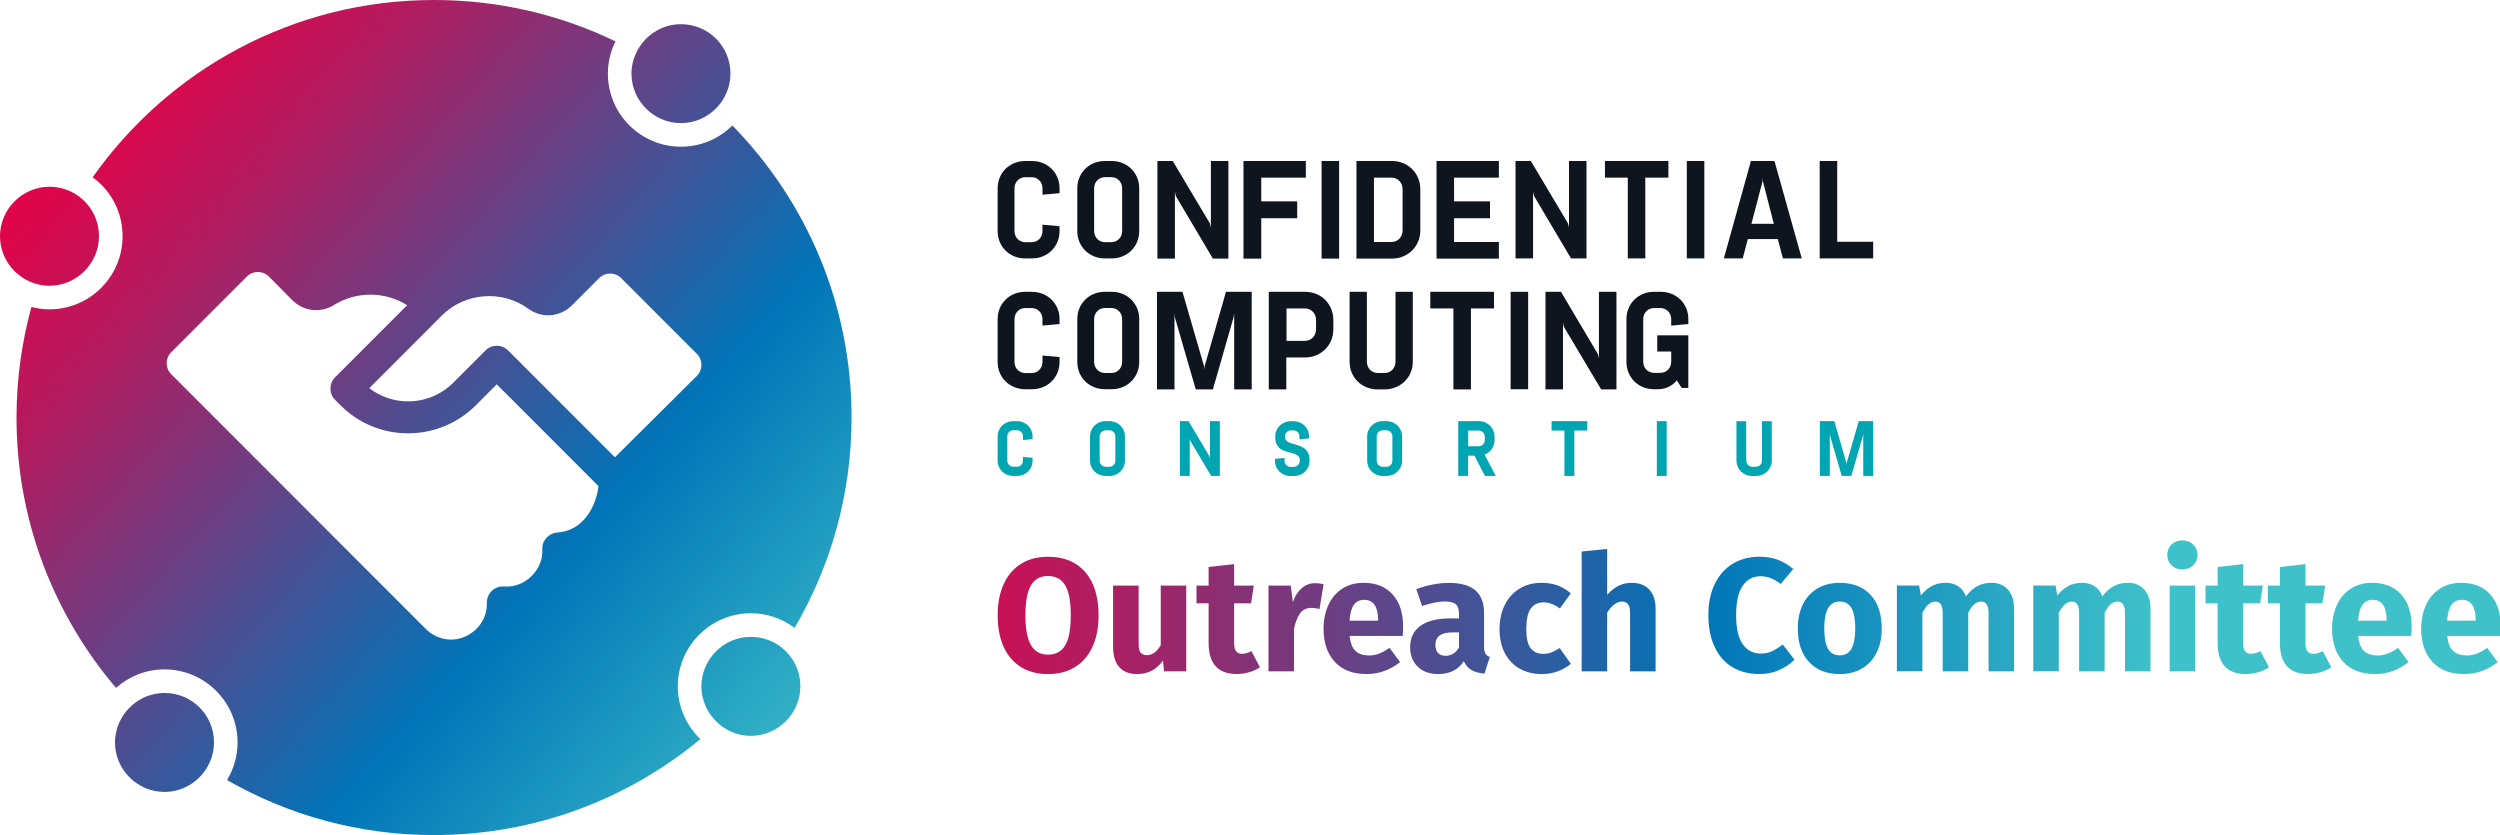 <?xml version="1.0" encoding="UTF-8"?>
<svg id="Layer_1" data-name="Layer 1" xmlns="http://www.w3.org/2000/svg" xmlns:xlink="http://www.w3.org/1999/xlink" viewBox="0 0 939.66 313.86">
  <defs>
    <style>
      .cls-1 {
        fill: url(#linear-gradient-2);
      }

      .cls-2 {
        fill: url(#linear-gradient);
      }

      .cls-3 {
        fill: #0f151f;
      }

      .cls-4 {
        fill: #00a5b2;
      }
    </style>
    <linearGradient id="linear-gradient" x1="22.16" y1="32.3" x2="315.41" y2="291.89" gradientUnits="userSpaceOnUse">
      <stop offset="0" stop-color="#eb0045"/>
      <stop offset=".07" stop-color="#db074c"/>
      <stop offset=".2" stop-color="#b41b5f"/>
      <stop offset=".37" stop-color="#733b7f"/>
      <stop offset=".59" stop-color="#1c66aa"/>
      <stop offset=".66" stop-color="#0075b8"/>
      <stop offset="1" stop-color="#3fc1c9"/>
    </linearGradient>
    <linearGradient id="linear-gradient-2" x1="306.92" y1="228.23" x2="809.57" y2="228.23" xlink:href="#linear-gradient"/>
  </defs>
  <path class="cls-2" d="M254.76,257.97c0-15.15,12.32-27.47,27.47-27.47,6.17,0,11.85,2.07,16.44,5.51,13.58-23.23,21.4-50.24,21.4-79.09,0-42.73-17.1-81.45-44.8-109.75-4.97,4.92-11.79,7.97-19.32,7.97-15.15,0-27.47-12.32-27.47-27.47,0-4.36,1.05-8.46,2.86-12.12C210.72,5.59,187.58,0,163.14,0,110.1,0,63.23,26.35,34.82,66.64c1.1.81,2.16,1.67,3.15,2.65,5.22,5.18,8.1,12.11,8.1,19.51,0,15.15-12.32,27.47-27.47,27.47-2.35,0-4.61-.33-6.79-.88-3.63,13.24-5.6,27.16-5.6,41.54,0,38.78,14.09,74.24,37.4,101.63,4.85-4.32,11.22-6.96,18.21-6.96,15.15,0,27.47,12.32,27.47,27.47,0,5.17-1.46,9.99-3.96,14.13,22.94,13.13,49.49,20.67,77.81,20.67,38.05,0,72.94-13.55,100.11-36.08-5.22-5-8.49-12.02-8.49-19.81h0ZM220.98,193.46c-2.88,4.1-6.74,6.35-11.47,6.69-3.27.23-5.87,3.06-5.68,6.34.22,3.66-1.25,7.32-4.03,10.04-2.85,2.79-6.61,4.21-10.32,3.91-2.4-.2-4.77,1.07-5.9,3.39-.41.85-.6,1.8-.58,2.74.13,6.45-3.93,10.7-7.78,12.52-4.84,2.3-10.26,1.53-14.53-2.05l-96.33-96.38c-2.29-2.29-2.29-6,0-8.28l28.42-28.44c2.29-2.29,6.01-2.29,8.3.02l8.73,8.81c4.19,4.23,10.61,5.02,15.62,1.92,8.64-5.35,19.28-5.17,27.6.02l-27.08,27.1c-2.34,2.34-2.34,6.14,0,8.48l2.03,2.04c6.79,6.8,15.83,10.54,25.43,10.54h0c9.54,0,18.69-3.79,25.43-10.54l7.87-7.88,38.23,38.26c-.42,3.84-1.84,7.74-3.97,10.77h0ZM190.96,131.71c-1.17-1.17-2.7-1.76-4.23-1.76s-3.07.59-4.24,1.76l-12.11,12.12c-4.53,4.53-10.56,7.03-16.96,7.03-5.36,0-10.45-1.75-14.62-4.97l27.27-27.29c8.66-8.68,22.66-9.76,32.57-2.51,5.02,3.67,11.88,3.12,16.31-1.31l10.24-10.25c2.29-2.29,5.99-2.29,8.28,0l28.46,28.48c2.29,2.29,2.29,6,0,8.28l-30.81,30.59-40.15-40.18h0ZM0,88.8c0,8.77,6.19,16.18,14.41,18.1,3.91-11.63,9.13-22.65,15.51-32.88-3.14-2.4-7.06-3.83-11.31-3.83C8.39,70.2,0,78.59,0,88.8ZM18.6,107.4c10.21,0,18.6-8.39,18.6-18.6,0-6.1-2.88-11.4-7.29-14.77-6.38,10.23-11.6,21.25-15.51,32.88,1.35.32,2.75.5,4.2.5ZM18.6,107.4c10.21,0,18.6-8.39,18.6-18.6,0-6.1-2.88-11.4-7.29-14.77-6.38,10.23-11.6,21.25-15.51,32.88,1.35.32,2.75.5,4.2.5ZM239.21,19.67c10.72,5.96,20.69,13.11,29.68,21.32,3.48-3.39,5.66-8.11,5.66-13.3,0-10.44-8.39-18.6-18.6-18.6-7.34,0-13.73,4.35-16.74,10.59h0ZM237.35,27.68c0,10.21,8.39,18.6,18.6,18.6,5.01,0,9.58-2.03,12.94-5.3-8.99-8.21-18.96-15.36-29.68-21.32-1.18,2.44-1.86,5.15-1.86,8.02h0ZM237.35,27.68c0,10.21,8.39,18.6,18.6,18.6,5.01,0,9.58-2.03,12.94-5.3-8.99-8.21-18.96-15.36-29.68-21.32-1.18,2.44-1.86,5.15-1.86,8.02h0ZM294,243.54c-6.88,10.38-14.97,19.88-24.06,28.33,3.29,2.91,7.59,4.71,12.29,4.71,10.21,0,18.6-8.39,18.6-18.6,0-5.89-2.67-11.05-6.84-14.44h0ZM294,243.54c-3.22-2.61-7.32-4.17-11.77-4.17-10.21,0-18.6,8.39-18.6,18.6,0,5.51,2.46,10.48,6.31,13.9,9.09-8.45,17.17-17.95,24.06-28.33ZM294,243.54c-3.22-2.61-7.32-4.17-11.77-4.17-10.21,0-18.6,8.39-18.6,18.6,0,5.51,2.46,10.48,6.31,13.9,9.09-8.45,17.17-17.95,24.06-28.33ZM77.76,288.57c-10.3-6.7-19.76-14.56-28.2-23.42-3.87,3.42-6.34,8.39-6.34,13.91,0,10.21,8.39,18.6,18.6,18.6,6.74,0,12.67-3.67,15.94-9.09h0ZM77.76,288.57c1.68-2.79,2.67-6.04,2.67-9.51,0-10.44-8.39-18.6-18.6-18.6-4.69,0-8.98,1.78-12.27,4.69,8.44,8.86,17.9,16.73,28.2,23.42h0ZM77.76,288.57c1.68-2.79,2.67-6.04,2.67-9.51,0-10.44-8.39-18.6-18.6-18.6-4.69,0-8.98,1.78-12.27,4.69,8.44,8.86,17.9,16.73,28.2,23.42h0Z"/>
  <g>
    <path class="cls-1" d="M407.9,215.01c3.34,3.84,5.01,9.26,5.01,16.26,0,4.57-.76,8.51-2.28,11.83s-3.7,5.85-6.55,7.62c-2.85,1.76-6.24,2.64-10.16,2.64s-7.3-.87-10.13-2.61c-2.83-1.74-5.01-4.26-6.52-7.55s-2.28-7.27-2.28-11.92.76-8.46,2.28-11.77,3.69-5.85,6.52-7.61c2.83-1.76,6.21-2.64,10.13-2.64,5.99,0,10.65,1.92,13.98,5.76ZM387.51,220.01c-1.4,2.33-2.09,6.08-2.09,11.25s.71,8.94,2.12,11.28c1.41,2.35,3.54,3.52,6.37,3.52s5.07-1.16,6.46-3.49c1.4-2.33,2.09-6.1,2.09-11.32s-.71-8.98-2.12-11.29c-1.42-2.3-3.56-3.46-6.43-3.46s-5.01,1.16-6.4,3.49ZM445.85,252.32h-8.31l-.42-4.06c-2.35,3.4-5.6,5.09-9.77,5.09-2.95,0-5.19-.89-6.71-2.67-1.52-1.78-2.27-4.27-2.27-7.46v-23.12h9.59v21.9c0,1.58.25,2.68.76,3.31.51.63,1.28.94,2.34.94,2.02,0,3.76-1.25,5.22-3.76v-22.39h9.59v32.22h0ZM473.57,250.8c-1.17.81-2.54,1.44-4.1,1.88-1.56.45-3.11.67-4.64.67-7.04-.04-10.56-3.92-10.56-11.65v-14.93h-4.55v-6.67h4.55v-6.98l9.59-1.09v8.07h7.4l-1.03,6.67h-6.37v14.8c0,1.5.24,2.57.73,3.21.49.65,1.25.97,2.3.97s2.25-.34,3.46-1.03l3.21,6.07ZM497.48,219.62l-1.52,9.28c-1.22-.28-2.19-.42-2.91-.42-1.9,0-3.35.66-4.34,1.97-.99,1.31-1.77,3.29-2.34,5.91v15.96h-9.59v-32.22h8.37l.79,6.25c.73-2.22,1.83-3.97,3.31-5.25s3.14-1.91,5.01-1.91c1.17,0,2.25.14,3.22.42ZM527.21,239.03h-19.96c.32,2.71,1.09,4.61,2.3,5.7s2.89,1.64,5.04,1.64c1.29,0,2.55-.23,3.76-.7s2.53-1.18,3.94-2.15l3.94,5.34c-3.76,2.99-7.95,4.49-12.56,4.49-5.22,0-9.22-1.54-12.01-4.61s-4.19-7.2-4.19-12.38c0-3.28.59-6.22,1.76-8.83,1.17-2.61,2.89-4.67,5.16-6.19s4.98-2.28,8.13-2.28c4.65,0,8.29,1.46,10.92,4.37,2.63,2.91,3.94,6.96,3.94,12.13,0,1.33-.06,2.49-.18,3.46h0ZM517.98,232.85c-.08-4.93-1.82-7.4-5.22-7.4-1.66,0-2.94.61-3.85,1.82s-1.47,3.22-1.67,6.01h10.74v-.42ZM558.3,245.65c.34.57.9.99,1.67,1.28l-2,6.25c-1.98-.16-3.6-.6-4.85-1.3-1.25-.71-2.22-1.83-2.91-3.37-2.1,3.24-5.34,4.85-9.71,4.85-3.2,0-5.74-.93-7.64-2.79s-2.85-4.29-2.85-7.28c0-3.52,1.29-6.21,3.88-8.07,2.59-1.86,6.33-2.79,11.23-2.79h3.28v-1.4c0-1.9-.41-3.2-1.21-3.91-.81-.71-2.22-1.06-4.25-1.06-1.05,0-2.33.15-3.82.46s-3.03.72-4.61,1.24l-2.18-6.31c2.02-.77,4.1-1.36,6.22-1.76,2.13-.4,4.1-.61,5.92-.61,4.61,0,7.99.95,10.13,2.85,2.14,1.9,3.21,4.75,3.21,8.55v12.5c0,1.21.17,2.1.52,2.67ZM548.38,243.4v-5.7h-2.37c-2.18,0-3.81.39-4.88,1.15-1.07.77-1.61,1.96-1.61,3.58,0,1.3.33,2.3,1,3s1.59,1.06,2.76,1.06c2.18,0,3.88-1.03,5.09-3.1ZM585.39,220.04c1.78.65,3.46,1.64,5.03,2.97l-4.12,5.7c-2.02-1.54-4.07-2.3-6.13-2.3s-3.76.79-4.85,2.37c-1.09,1.58-1.64,4.13-1.64,7.64s.55,5.81,1.64,7.22c1.09,1.42,2.67,2.12,4.73,2.12,1.09,0,2.08-.17,2.97-.51s1.96-.9,3.22-1.67l4.19,5.95c-3.2,2.55-6.82,3.82-10.86,3.82-3.28,0-6.11-.7-8.49-2.09-2.39-1.4-4.23-3.36-5.52-5.89s-1.94-5.49-1.94-8.89.65-6.41,1.94-9.04c1.3-2.63,3.13-4.68,5.52-6.16,2.38-1.48,5.16-2.22,8.31-2.22,2.22,0,4.23.33,6.01.97h0ZM619.91,221.62c1.58,1.7,2.37,4.09,2.37,7.16v23.54h-9.59v-21.9c0-1.62-.26-2.74-.79-3.37-.53-.63-1.27-.94-2.24-.94-1.94,0-3.8,1.38-5.58,4.13v22.08h-9.59v-45.02l9.59-.97v17.23c1.34-1.5,2.75-2.62,4.25-3.37,1.49-.75,3.17-1.12,5.03-1.12,2.79,0,4.98.85,6.55,2.55h0ZM668.23,210.4c2.04.77,3.97,1.92,5.79,3.46l-4.73,5.64c-1.25-.97-2.49-1.7-3.7-2.18s-2.51-.73-3.88-.73c-2.83,0-5.07,1.19-6.7,3.58-1.64,2.39-2.46,6.07-2.46,11.04s.82,8.52,2.46,10.89c1.64,2.37,3.91,3.55,6.82,3.55,1.54,0,2.93-.29,4.19-.88,1.25-.59,2.61-1.43,4.06-2.52l4.43,5.7c-1.58,1.58-3.49,2.87-5.73,3.88-2.25,1.01-4.72,1.52-7.43,1.52-3.88,0-7.26-.85-10.13-2.55s-5.11-4.22-6.7-7.55c-1.6-3.34-2.4-7.35-2.4-12.04s.82-8.52,2.46-11.83,3.9-5.83,6.8-7.55c2.89-1.72,6.18-2.58,9.86-2.58,2.63,0,4.97.39,7.01,1.15ZM703.09,223.59c2.79,3.01,4.19,7.23,4.19,12.65,0,3.44-.64,6.44-1.91,9.01s-3.09,4.56-5.46,5.98c-2.37,1.41-5.17,2.12-8.4,2.12-4.89,0-8.75-1.51-11.56-4.52-2.81-3.01-4.22-7.23-4.22-12.65,0-3.44.64-6.44,1.91-9.01s3.09-4.56,5.46-5.98c2.37-1.41,5.17-2.12,8.4-2.12,4.93,0,8.8,1.51,11.59,4.52h0ZM687.13,228.57c-.97,1.64-1.46,4.18-1.46,7.61s.48,6.09,1.43,7.71c.95,1.62,2.42,2.43,4.4,2.43s3.4-.82,4.37-2.46c.97-1.64,1.46-4.18,1.46-7.62s-.48-6.09-1.43-7.71c-.95-1.62-2.42-2.43-4.4-2.43s-3.4.82-4.37,2.46ZM754.72,221.65c1.54,1.72,2.3,4.1,2.3,7.13v23.54h-9.59v-21.9c0-2.87-.91-4.31-2.73-4.31-1.01,0-1.9.34-2.67,1.03-.77.69-1.52,1.74-2.24,3.16v22.02h-9.59v-21.9c0-2.87-.91-4.31-2.73-4.31-.97,0-1.85.35-2.64,1.06s-1.55,1.75-2.27,3.12v22.02h-9.59v-32.22h8.37l.67,3.76c1.25-1.62,2.64-2.82,4.16-3.61,1.52-.79,3.24-1.18,5.19-1.18,1.82,0,3.39.45,4.7,1.33,1.31.89,2.28,2.14,2.88,3.76,1.29-1.74,2.72-3.02,4.28-3.85,1.56-.83,3.35-1.24,5.37-1.24,2.55,0,4.59.86,6.13,2.58h0ZM805.99,221.65c1.54,1.72,2.3,4.1,2.3,7.13v23.54h-9.59v-21.9c0-2.87-.91-4.31-2.73-4.31-1.01,0-1.9.34-2.67,1.03-.77.69-1.52,1.74-2.24,3.16v22.02h-9.59v-21.9c0-2.87-.91-4.31-2.73-4.31-.97,0-1.85.35-2.64,1.06s-1.55,1.75-2.27,3.12v22.02h-9.59v-32.22h8.37l.67,3.76c1.25-1.62,2.64-2.82,4.16-3.61,1.52-.79,3.24-1.18,5.19-1.18,1.82,0,3.39.45,4.7,1.33,1.31.89,2.28,2.14,2.88,3.76,1.29-1.74,2.72-3.02,4.28-3.85,1.56-.83,3.35-1.24,5.37-1.24,2.55,0,4.59.86,6.13,2.58h0ZM824.34,204.66c1.07,1.03,1.61,2.34,1.61,3.91s-.54,2.88-1.61,3.91-2.44,1.55-4.1,1.55-3.01-.52-4.06-1.55c-1.05-1.03-1.58-2.34-1.58-3.91s.53-2.88,1.58-3.91c1.05-1.03,2.4-1.55,4.06-1.55s3.02.52,4.1,1.55ZM825.1,220.1v32.22h-9.59v-32.22h9.59ZM852.83,250.8c-1.17.81-2.54,1.44-4.1,1.88-1.56.45-3.11.67-4.64.67-7.04-.04-10.56-3.92-10.56-11.65v-14.93h-4.55v-6.67h4.55v-6.98l9.59-1.09v8.07h7.4l-1.03,6.67h-6.37v14.8c0,1.5.24,2.57.73,3.21.49.65,1.25.97,2.3.97s2.24-.34,3.46-1.03l3.21,6.07h0ZM876.25,250.8c-1.17.81-2.54,1.44-4.1,1.88-1.56.45-3.11.67-4.64.67-7.04-.04-10.56-3.92-10.56-11.65v-14.93h-4.55v-6.67h4.55v-6.98l9.59-1.09v8.07h7.4l-1.03,6.67h-6.37v14.8c0,1.5.24,2.57.73,3.21.49.65,1.25.97,2.3.97s2.24-.34,3.46-1.03l3.21,6.07h0ZM906.28,239.03h-19.96c.33,2.71,1.09,4.61,2.31,5.7s2.89,1.64,5.03,1.64c1.3,0,2.55-.23,3.76-.7s2.53-1.18,3.94-2.15l3.94,5.34c-3.76,2.99-7.95,4.49-12.56,4.49-5.22,0-9.22-1.54-12.01-4.61-2.79-3.07-4.19-7.2-4.19-12.38,0-3.28.59-6.22,1.76-8.83,1.17-2.61,2.89-4.67,5.16-6.19s4.98-2.28,8.13-2.28c4.65,0,8.29,1.46,10.92,4.37,2.63,2.91,3.94,6.96,3.94,12.13,0,1.33-.06,2.49-.18,3.46h0ZM897.05,232.85c-.08-4.93-1.82-7.4-5.22-7.4-1.66,0-2.94.61-3.85,1.82s-1.47,3.22-1.67,6.01h10.74v-.42ZM939.77,239.03h-19.96c.33,2.71,1.09,4.61,2.31,5.7s2.89,1.64,5.03,1.64c1.3,0,2.55-.23,3.76-.7s2.53-1.18,3.94-2.15l3.94,5.34c-3.76,2.99-7.95,4.49-12.56,4.49-5.22,0-9.22-1.54-12.01-4.61-2.79-3.07-4.19-7.2-4.19-12.38,0-3.28.59-6.22,1.76-8.83,1.17-2.61,2.89-4.67,5.16-6.19s4.98-2.28,8.13-2.28c4.65,0,8.29,1.46,10.92,4.37,2.63,2.91,3.94,6.96,3.94,12.13,0,1.33-.06,2.49-.18,3.46h0ZM930.54,232.85c-.08-4.93-1.82-7.4-5.22-7.4-1.66,0-2.94.61-3.85,1.82s-1.47,3.22-1.67,6.01h10.74v-.42Z"/>
    <g>
      <g>
        <path class="cls-3" d="M385.32,97.12h2.59c5.84,0,10.34-4.42,10.34-10.26v-1.83l-6.42-.58v2.42c0,2.34-1.75,4.17-4.09,4.17h-2.34c-2.34,0-4.09-1.83-4.09-4.17v-16.1c0-2.34,1.75-4.17,4.09-4.17h2.34c2.34,0,4.09,1.83,4.09,4.17v2.42l6.42-.58v-1.83c0-5.84-4.5-10.26-10.34-10.26h-2.59c-5.84,0-10.34,4.42-10.34,10.26v16.1c0,5.84,4.5,10.26,10.34,10.26h0Z"/>
        <path class="cls-3" d="M417.85,60.51h-2.59c-5.84,0-10.34,4.42-10.34,10.26v16.1c0,5.84,4.5,10.26,10.34,10.26h2.59c5.84,0,10.34-4.42,10.34-10.26v-16.1c0-5.84-4.5-10.26-10.34-10.26ZM421.77,86.86c0,2.34-1.75,4.17-4.09,4.17h-2.34c-2.34,0-4.09-1.83-4.09-4.17v-16.1c0-2.34,1.75-4.17,4.09-4.17h2.34c2.34,0,4.09,1.83,4.09,4.17v16.1Z"/>
        <polygon class="cls-3" points="441.61 72.1 441.95 73.69 455.88 97.21 461.71 97.21 461.71 60.51 455.13 60.51 455.13 85.61 454.79 84.03 440.78 60.51 435.03 60.51 435.03 97.21 441.61 97.21 441.61 72.1"/>
        <polygon class="cls-3" points="467.38 97.21 474.06 97.21 474.06 82.03 487.57 82.03 487.57 75.69 474.06 75.69 474.06 66.77 490.82 66.77 490.82 60.51 467.38 60.51 467.38 97.21"/>
        <rect class="cls-3" x="496.74" y="60.51" width="6.59" height="36.69"/>
        <path class="cls-3" d="M533.85,86.61v-15.51c0-6-4.67-10.59-10.67-10.59h-13.34v36.69h13.34c6,0,10.67-4.59,10.67-10.59ZM516.42,90.95v-24.18h6.59c2.42,0,4.17,1.92,4.17,4.34v15.51c0,2.42-1.75,4.34-4.17,4.34h-6.59Z"/>
        <polygon class="cls-3" points="539.94 97.21 563.37 97.21 563.37 90.95 546.53 90.95 546.53 82.03 560.04 82.03 560.04 75.69 546.53 75.69 546.53 66.77 563.37 66.77 563.37 60.51 539.94 60.51 539.94 97.21"/>
        <polygon class="cls-3" points="576.22 72.1 576.55 73.6 590.48 97.12 596.31 97.12 596.31 60.51 589.73 60.51 589.73 85.53 589.39 84.03 575.38 60.51 569.63 60.51 569.63 97.12 576.22 97.12 576.22 72.1"/>
        <polygon class="cls-3" points="603.24 66.77 611.83 66.77 611.83 97.12 618.41 97.12 618.41 66.77 627.09 66.77 627.09 60.51 603.24 60.51 603.24 66.77"/>
        <rect class="cls-3" x="634.01" y="60.51" width="6.59" height="36.61"/>
        <path class="cls-3" d="M658.11,60.51l-10.17,36.61h7.09l1.92-7.26h11.26l1.92,7.26h7.09l-10.26-36.61h-8.84ZM658.28,84.2l4.17-15.93v-1.42l.17,1.33,4.09,15.93h-8.42v.08Z"/>
        <polygon class="cls-3" points="690.55 60.51 683.96 60.51 683.96 97.12 704.06 97.12 704.06 90.87 690.55 90.87 690.55 60.51"/>
      </g>
      <g>
        <path class="cls-3" d="M387.91,109.68h-2.59c-5.84,0-10.34,4.42-10.34,10.26v16.1c0,5.84,4.5,10.26,10.34,10.26h2.59c5.84,0,10.34-4.42,10.34-10.26v-1.83l-6.42-.58v2.42c0,2.34-1.75,4.17-4.09,4.17h-2.34c-2.34,0-4.09-1.83-4.09-4.17v-16.1c0-2.34,1.75-4.17,4.09-4.17h2.34c2.34,0,4.09,1.83,4.09,4.17v2.42l6.42-.58v-1.83c0-5.84-4.5-10.26-10.34-10.26h0Z"/>
        <path class="cls-3" d="M428.19,136.03v-16.1c0-5.84-4.5-10.26-10.34-10.26h-2.59c-5.84,0-10.34,4.42-10.34,10.26v16.1c0,5.84,4.5,10.26,10.34,10.26h2.59c5.84,0,10.34-4.42,10.34-10.26ZM421.77,136.03c0,2.34-1.75,4.17-4.09,4.17h-2.34c-2.34,0-4.09-1.83-4.09-4.17v-16.1c0-2.34,1.75-4.17,4.09-4.17h2.34c2.34,0,4.09,1.83,4.09,4.17v16.1Z"/>
        <polygon class="cls-3" points="452.79 137.61 452.62 138.95 452.54 137.61 444.45 109.68 434.86 109.68 434.86 146.37 441.45 146.37 441.45 117.77 441.61 119.35 449.45 146.37 455.88 146.37 463.63 119.35 463.88 117.77 463.88 146.37 470.47 146.37 470.47 109.68 460.8 109.68 452.79 137.61"/>
        <path class="cls-3" d="M490.57,109.68h-13.68v36.69h6.59v-12.01h7.01c6,0,10.67-4.59,10.67-10.59v-3.5c0-6-4.59-10.59-10.59-10.59ZM494.65,123.77c0,2.42-1.75,4.34-4.17,4.34h-6.92v-12.18h6.92c2.42,0,4.17,1.92,4.17,4.34v3.5Z"/>
        <path class="cls-3" d="M531.02,135.95v-26.27h-6.5v26.27c0,2.42-1.75,4.25-4.17,4.25h-2.42c-2.42,0-4.17-1.83-4.17-4.25v-26.27h-6.5v26.27c0,5.92,4.59,10.42,10.51,10.42h2.59c6,0,10.67-4.5,10.67-10.42h0Z"/>
        <polygon class="cls-3" points="537.6 115.93 546.28 115.93 546.28 146.37 552.87 146.37 552.87 115.93 561.54 115.93 561.54 109.68 537.6 109.68 537.6 115.93"/>
        <rect class="cls-3" x="567.79" y="109.68" width="6.59" height="36.61"/>
        <polygon class="cls-3" points="587.47 121.27 587.81 122.85 601.82 146.37 607.57 146.37 607.57 109.68 600.98 109.68 600.98 134.78 600.65 133.19 586.72 109.68 580.89 109.68 580.89 146.37 587.47 146.37 587.47 121.27"/>
        <path class="cls-3" d="M634.59,121.77v-1.83c0-5.84-4.5-10.26-10.34-10.26h-2.59c-5.84,0-10.34,4.42-10.34,10.26v16.1c0,5.84,4.5,10.26,10.34,10.26h1.5c2.92,0,5.42-1.25,7.09-3.34l1.83,2.84h2.5v-19.76h-11.68v6.09h5.25v3.84c0,2.34-1.75,4.17-4.09,4.17h-2.34c-2.34,0-4.09-1.83-4.09-4.17v-16.01c0-2.34,1.75-4.17,4.09-4.17h2.34c2.34,0,4.09,1.83,4.09,4.17v2.42l6.42-.58Z"/>
      </g>
      <g>
        <path class="cls-4" d="M382.25,158.29h-1.42c-3.29,0-5.85,2.5-5.85,5.78v9.04c0,3.29,2.56,5.78,5.85,5.78h1.42c3.29,0,5.85-2.5,5.85-5.78v-1.04l-3.6-.35v1.36c0,1.33-.98,2.34-2.28,2.34h-1.33c-1.33,0-2.28-1.04-2.28-2.34v-9.04c0-1.33.98-2.34,2.28-2.34h1.33c1.33,0,2.28,1.04,2.28,2.34v1.36l3.6-.35v-1.04c-.03-3.22-2.56-5.72-5.85-5.72h0Z"/>
        <path class="cls-4" d="M416.97,158.29h-1.42c-3.29,0-5.85,2.5-5.85,5.78v9.04c0,3.29,2.56,5.78,5.85,5.78h1.42c3.29,0,5.85-2.5,5.85-5.78v-9.04c0-3.29-2.56-5.78-5.85-5.78ZM419.22,173.11c0,1.33-.98,2.34-2.28,2.34h-1.33c-1.33,0-2.28-1.04-2.28-2.34v-9.04c0-1.33.98-2.34,2.28-2.34h1.33c1.33,0,2.28,1.04,2.28,2.34v9.04Z"/>
        <polygon class="cls-4" points="454.79 172.38 454.6 171.53 446.73 158.29 443.48 158.29 443.48 178.89 447.18 178.89 447.18 164.8 447.37 165.68 455.24 178.89 458.49 178.89 458.49 158.29 454.79 158.29 454.79 172.38"/>
        <path class="cls-4" d="M482.97,164.26v-.16c0-1.33.98-2.34,2.28-2.34h.89c1.33,0,2.28,1.04,2.28,2.34v1.01l3.6-.35v-.66c0-3.29-2.56-5.78-5.85-5.78h-1.01c-3.29,0-5.85,2.5-5.85,5.78v.16c0,7.71,9.23,4.36,9.23,8.63v.25c0,1.33-.98,2.34-2.28,2.34h-1.17c-1.33,0-2.28-1.04-2.28-2.34v-1.01l-3.6.35v.66c0,3.29,2.56,5.78,5.85,5.78h1.3c3.29,0,5.85-2.5,5.85-5.78v-.25c0-7.46-9.23-4.61-9.23-8.63h0Z"/>
        <path class="cls-4" d="M521.14,158.29h-1.42c-3.29,0-5.85,2.5-5.85,5.78v9.04c0,3.29,2.56,5.78,5.85,5.78h1.42c3.29,0,5.85-2.5,5.85-5.78v-9.04c-.03-3.29-2.56-5.78-5.85-5.78ZM523.35,173.11c0,1.33-.98,2.34-2.28,2.34h-1.33c-1.33,0-2.28-1.04-2.28-2.34v-9.04c0-1.33.98-2.34,2.28-2.34h1.33c1.33,0,2.28,1.04,2.28,2.34v9.04Z"/>
        <path class="cls-4" d="M561.76,165.33v-1.11c0-3.38-2.62-5.94-6.01-5.94h-7.65v20.61h3.7v-7.62h2.4l3.92,7.62h4.08l-4.2-8.03c2.24-.85,3.76-2.94,3.76-5.53h0ZM555.72,167.74h-3.89v-5.91h3.89c1.36,0,2.37,1.07,2.37,2.4v1.07c0,1.39-1.04,2.43-2.37,2.43Z"/>
        <polygon class="cls-4" points="583.17 161.83 588.01 161.83 588.01 178.89 591.74 178.89 591.74 161.83 596.58 161.83 596.58 158.29 583.17 158.29 583.17 161.83"/>
        <rect class="cls-4" x="622.75" y="158.29" width="3.7" height="20.61"/>
        <path class="cls-4" d="M662.29,173.05c0,1.33-.98,2.37-2.31,2.37h-1.33c-1.33,0-2.31-1.04-2.31-2.37v-14.73h-3.67v14.73c0,3.35,2.59,5.85,5.91,5.85h1.45c3.35,0,5.91-2.53,5.91-5.85v-14.73h-3.67v14.73h0Z"/>
        <polygon class="cls-4" points="694.11 174 694.04 174.75 693.98 174 689.46 158.29 684.02 158.29 684.02 178.89 687.75 178.89 687.75 162.87 687.85 163.75 692.24 178.89 695.84 178.89 700.21 163.75 700.33 162.87 700.33 178.89 704.06 178.89 704.06 158.29 698.63 158.29 694.11 174"/>
      </g>
    </g>
  </g>
</svg>